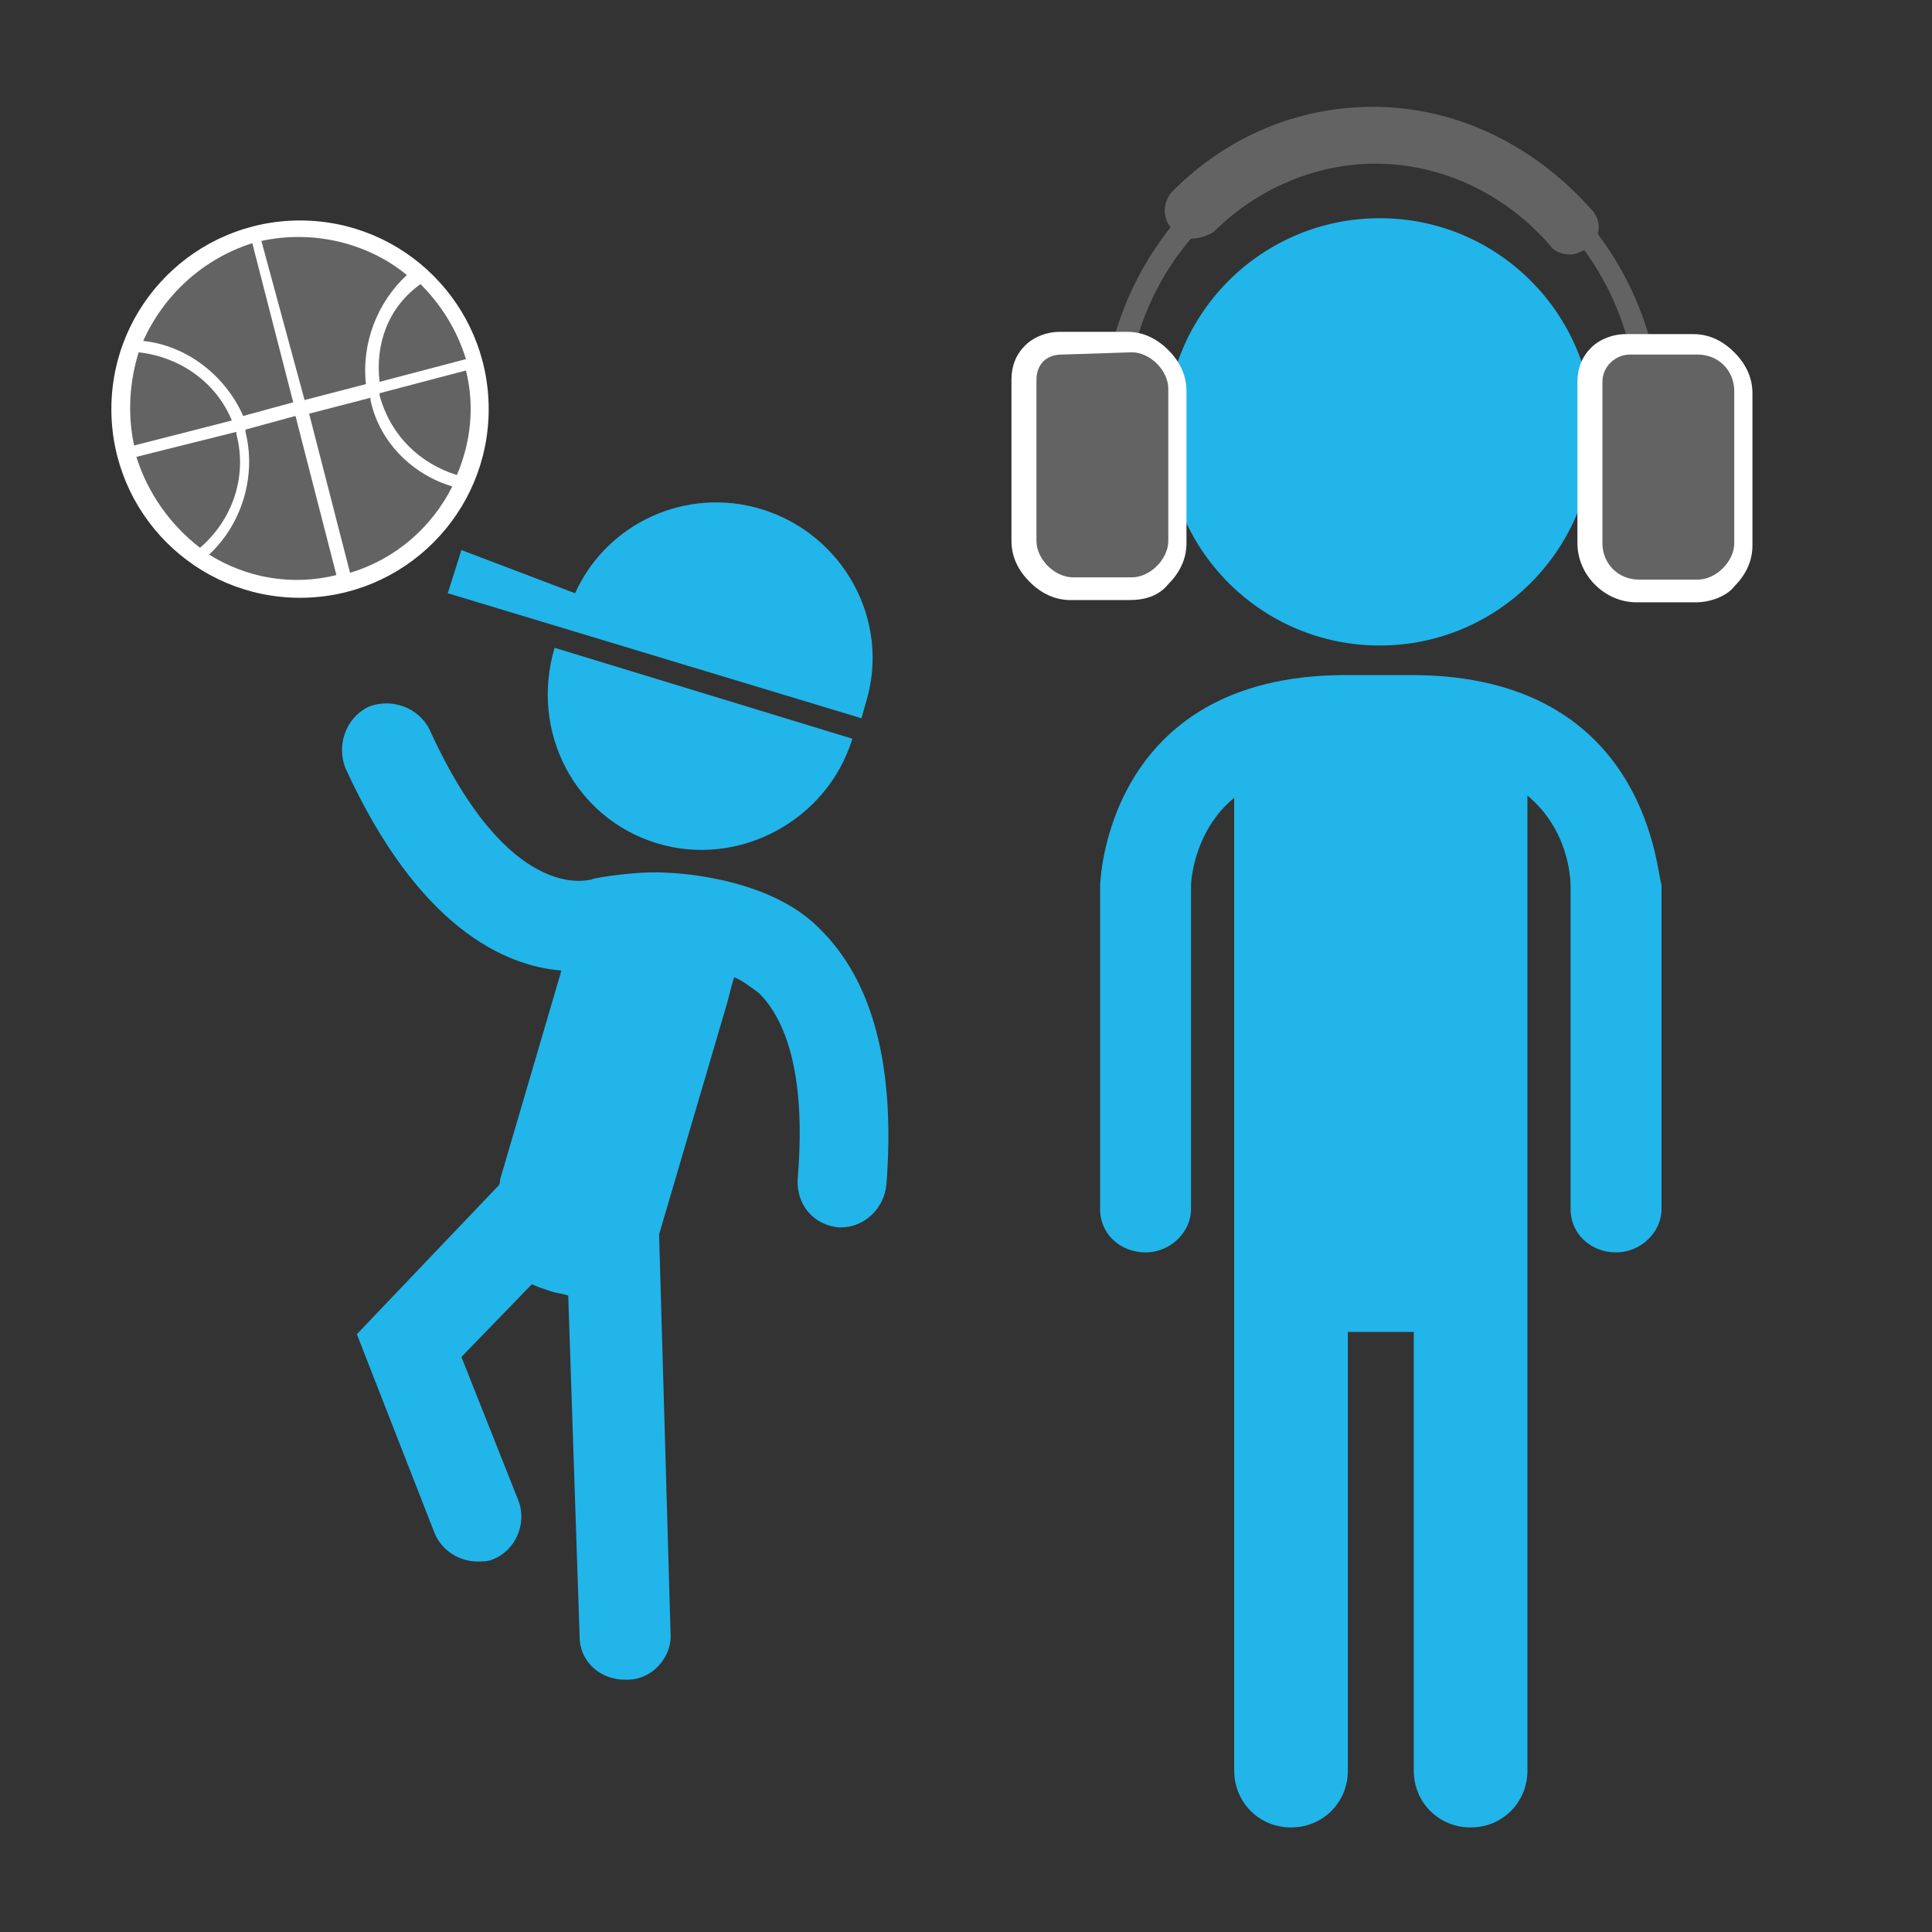 <svg xmlns="http://www.w3.org/2000/svg" xml:space="preserve" id="Ebene_1" x="0" y="0" style="enable-background:new 0 0 85 85" version="1.1" viewBox="0 0 85 85"><rect x="0" y="0" width="85" height="85" fill="#333333" stroke="none"/><style>.st0{fill:#646363}.st1{fill:#21b5ea}.st2{fill:#fff}</style><path d="M73.1 18.7c0-3.1-1-6-2.8-8.4.1-.4 0-.8-.3-1.1-2.5-2.8-5.9-4.5-9.6-4.5-3.3 0-6.4 1.3-8.8 3.7-.4.4-.5 1.1-.1 1.6-1.9 2.4-3 5.4-3 8.6h1c0-3 1-5.9 2.9-8.1.3 0 .7-.1 1-.3 1.9-1.9 4.5-3 7.1-3 2.9 0 5.7 1.3 7.7 3.6.2.3.6.4.9.4.2 0 .4-.1.6-.2 1.6 2.2 2.4 4.8 2.4 7.6l1 .1z" class="st0"/><path d="M28.9 37.1c3.6 1.1 7.5-1 8.6-4.6l-13.1-4c-1.1 3.7.9 7.5 4.5 8.6zm4.6-14.7c-3.3-1-6.8.6-8.2 3.7l-5-1.9-.6 1.9 18.2 5.5.2-.7c1.1-3.6-1-7.4-4.6-8.5z" class="st1"/><path d="M36 40.8c-2.3-2.3-6.6-2.4-6.6-2.4-1.2-.1-3.2.2-3.4.3-.1 0-3.6 1.1-7.1-6.6-.5-1-1.7-1.4-2.7-1-1 .5-1.4 1.7-1 2.7 3.2 7 7 8.7 9.5 8.9L22 51.9c0 .1 0 .2-.1.3l-.1.1-6.1 6.4 3.4 8.7c.3.8 1.1 1.3 1.9 1.3.2 0 .5 0 .7-.1 1-.4 1.5-1.6 1.1-2.6l-2.5-6.3 3.1-3.2c.2.1.5.2.8.3.3.1.5.1.8.2l.5 15c0 1.1.9 1.9 2 1.9h.1c1.1 0 2-1 1.9-2.1L29 54.4v-.1l3-10.2c.1-.4.2-.8.3-1.1.3.1.7.4 1.1.7 1 1 2.1 3.2 1.7 8.1-.1 1.2.7 2.1 1.8 2.2h.1c1 0 1.9-.8 2-1.9.4-5.2-.6-9-3-11.3z" class="st1"/><circle cx="13.2" cy="18" r="8.3" class="st2"/><path d="m10.7 18.3 2.2-.6-1.8-7c-2.2.7-3.9 2.3-4.8 4.3 1.9.2 3.6 1.5 4.4 3.3zm2.7-.7 2.7-.7c-.2-1.8.5-3.6 1.8-4.8-1.7-1.4-4.1-2-6.4-1.5l1.9 7zm6.7 3.3c.6-1.4.8-3 .4-4.6l-3.8 1v.1c.5 1.8 1.8 3 3.4 3.5z" class="st0"/><path d="m16.7 16.8 3.8-1c-.4-1.3-1.1-2.4-2-3.3-1.4 1-2 2.6-1.8 4.3zm-6.3 2.3V19L6 20.1c.5 1.6 1.5 3 2.8 4 1.4-1.2 2.1-3.1 1.6-5zm-4.3-3.6c-.4 1.3-.5 2.7-.2 4.1l4.3-1.1c-.7-1.7-2.3-2.8-4.1-3zm10.2 2.1v-.1l-2.7.7 1.8 7c2-.6 3.6-2 4.5-3.8-1.7-.5-3.2-1.9-3.6-3.8z" class="st0"/><path d="m13 18.3-2.2.6v.1c.5 2-.2 4.1-1.6 5.4 1.6 1 3.6 1.4 5.6.9l-1.8-7z" class="st0"/><circle cx="60.7" cy="19" r="9.4" class="st1"/><path d="M72.1 26h2.6c1.1 0 2.1-.9 2.1-2.1v-6.7c0-1.1-.9-2.1-2.1-2.1h-3c-.9 0-1.7.7-1.7 1.7v7.1c0 1.1.9 2.1 2.1 2.1z" class="st0"/><path d="M74.6 26.5H72c-1.4 0-2.6-1.2-2.6-2.6v-7.1c0-.6.2-1.1.6-1.5.4-.4 1-.6 1.5-.6h3c.7 0 1.3.3 1.8.8s.8 1.1.8 1.8V24c0 .7-.3 1.3-.8 1.8-.3.4-1 .7-1.7.7zm-2.5-1h2.6c.4 0 .8-.2 1.1-.5.3-.3.5-.7.5-1.1v-6.7c0-.9-.7-1.6-1.6-1.6h-3c-.6 0-1.2.5-1.2 1.2v7.1c0 .9.7 1.6 1.6 1.6z" class="st2"/><path d="M47.1 25.9h2.6c1.1 0 2.1-.9 2.1-2.1v-6.7c0-1.1-.9-2.1-2.1-2.1h-3c-.9 0-1.7.7-1.7 1.7v7.1c0 1.2 1 2.1 2.1 2.1z" class="st0"/><path d="M49.7 26.4h-2.6c-.7 0-1.3-.3-1.8-.8s-.8-1.1-.8-1.8v-7.1c0-.6.2-1.1.6-1.5.4-.4 1-.6 1.5-.6h3c.7 0 1.3.3 1.8.8s.8 1.1.8 1.8v6.7c0 .7-.3 1.3-.8 1.8-.4.5-1 .7-1.7.7zm-3-10.8c-.3 0-.6.1-.8.3-.2.2-.3.5-.3.8v7.1c0 .4.2.8.5 1.1.3.3.7.5 1.1.5h2.6c.4 0 .8-.2 1.1-.5.3-.3.5-.7.5-1.1v-6.7c0-.4-.2-.8-.5-1.1-.3-.3-.7-.5-1.1-.5l-3.1.1z" class="st2"/><path d="M62.1 29.7h-2.9c-10.6 0-10.8 9.2-10.8 9.3v14.2c0 1.1.9 1.9 2 1.9s2-.9 2-1.9V39c0-.4.2-2.5 1.9-3.9v42.8c0 1.4 1.1 2.5 2.5 2.5s2.5-1.1 2.5-2.5V58.6h2.9v19.3c0 1.4 1.1 2.5 2.5 2.5s2.5-1.1 2.5-2.5V35c1.8 1.5 1.9 3.6 1.9 4v14.2c0 1.1.9 1.9 2 1.9s2-.9 2-1.9V38.9c-.2-.1-.4-9.2-11-9.2z" class="st1"/></svg>